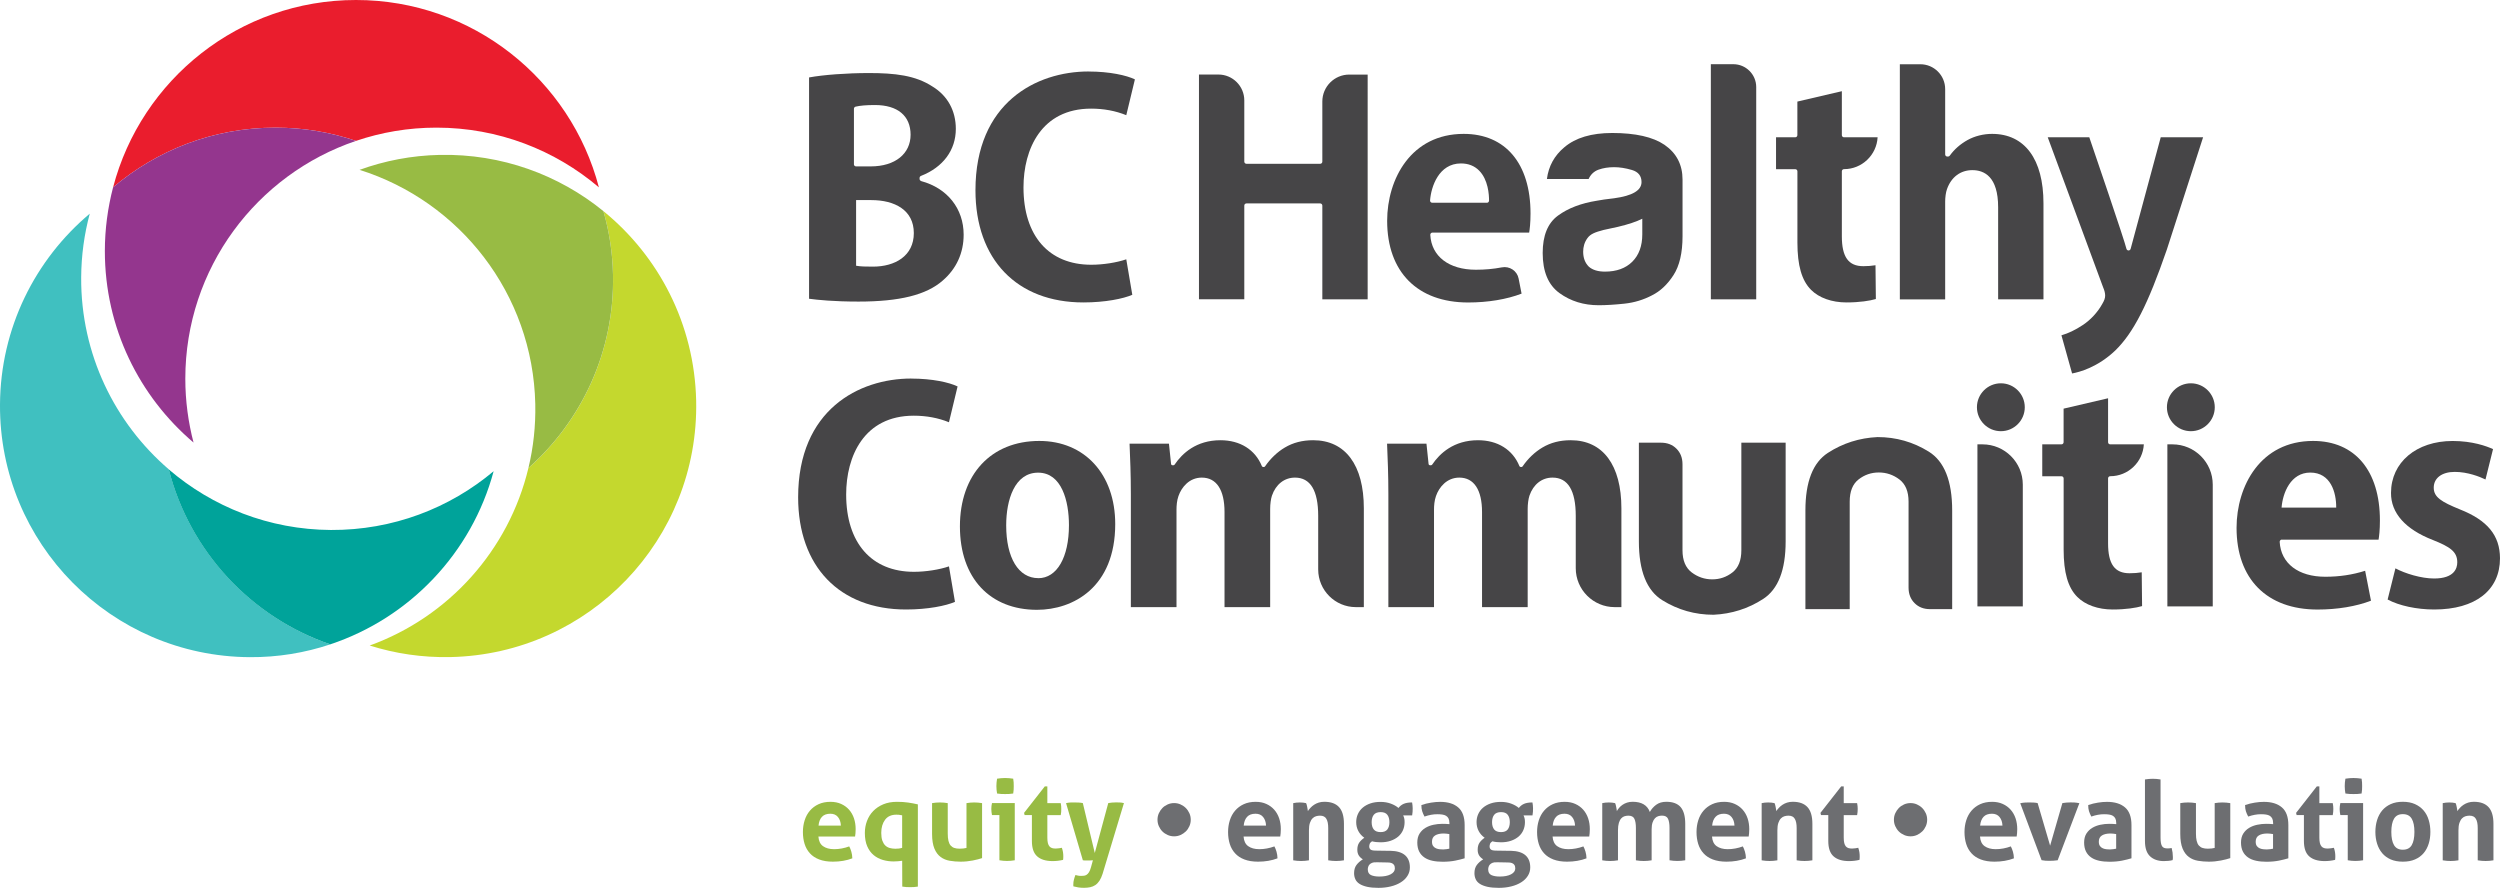 <?xml version="1.0" encoding="UTF-8"?><svg id="Layer_1" xmlns="http://www.w3.org/2000/svg" viewBox="0 0 556.48 197.63"><defs><style>.cls-1{fill:#98bb44;}.cls-2{fill:#ea1d2d;}.cls-3{fill:#40c0c0;}.cls-4{fill:#464547;}.cls-5{fill:#94368e;}.cls-6{fill:#c4d82e;}.cls-7{fill:#6d6e71;}.cls-8{fill:#00a39a;}</style></defs><path class="cls-2" d="M79.24,31.36c5.63-1.91,11.64-2.95,17.91-2.95,13.79,0,26.41,5.01,36.16,13.29C127.03,17.71,105.2,0,79.24,0S31.45,17.71,25.17,41.7c9.75-8.28,22.37-13.29,36.16-13.29,6.27,0,12.29,1.04,17.91,2.95Z"/><path class="cls-5" d="M43.08,98.51c-1.18-4.53-1.83-9.3-1.83-14.2,0-24.61,15.9-45.48,37.99-52.95-5.63-1.91-11.64-2.95-17.91-2.95-13.79,0-26.41,5.01-36.16,13.29-1.18,4.53-1.83,9.3-1.83,14.2,0,17.08,7.66,32.35,19.74,42.61Z"/><path class="cls-6" d="M134.32,47c1.28,4.51,2.03,9.26,2.13,14.16.36,17.07-6.97,32.52-18.83,43.02-4.38,18.31-17.78,33.16-35.33,39.51,5.67,1.79,11.7,2.7,17.97,2.57,30.86-.66,55.36-26.21,54.7-57.08-.38-17.07-8.36-32.19-20.64-42.18Z"/><path class="cls-1" d="M80.04,37.81c22.24,7,38.58,27.53,39.11,52.13.1,4.91-.43,9.67-1.53,14.24,11.85-10.51,19.19-25.95,18.83-43.02-.1-4.91-.84-9.64-2.13-14.16-9.92-8.07-22.65-12.81-36.44-12.52-6.27.13-12.26,1.3-17.85,3.33Z"/><path class="cls-3" d="M37.57,104.47c-12.01-10.32-19.6-25.65-19.5-42.72.03-4.91.69-9.65,1.91-14.19C7.86,57.74.1,72.98,0,90.06c-.17,30.87,24.71,56.04,55.59,56.22,6.27.04,12.29-.97,17.93-2.85-17.65-6.09-31.28-20.73-35.94-38.95Z"/><path class="cls-8" d="M109.89,104.88c-9.79,8.23-22.44,13.16-36.24,13.09-13.79-.08-26.38-5.16-36.09-13.49,4.66,18.24,18.29,32.88,35.94,38.95,17.71-5.89,31.51-20.38,36.38-38.54Z"/><path class="cls-4" d="M367.76,65.72c-1.94,1.02-3.99,1.64-6.16,1.87-2.17.23-4.08.35-5.75.35-3.32,0-6.23-.9-8.72-2.7-2.49-1.8-3.74-4.78-3.74-8.93,0-3.88,1.13-6.65,3.39-8.31,2.26-1.66,5.15-2.76,8.65-3.32.65-.1.98-.17,1.63-.27.66-.1,1.41-.19,2.24-.28,4.06-.55,6.09-1.75,6.09-3.6,0-1.38-.72-2.28-2.15-2.7-1.43-.42-2.75-.62-3.95-.62-1.29,0-2.45.19-3.46.55-1.02.37-1.75,1.06-2.22,2.08h-9.28c.37-2.86,1.66-5.21,3.88-7.06,2.49-2.12,6.04-3.18,10.66-3.18,5.17,0,9.05.88,11.63,2.63,2.68,1.85,4.02,4.43,4.02,7.75v12.6c0,3.69-.67,6.58-2.01,8.65-1.34,2.08-2.93,3.58-4.78,4.5ZM365.55,48.69c-1.29.65-3.09,1.25-5.4,1.8l-3.18.69c-1.91.5-2.93.89-3.6,1.8-.72.97-.97,2.03-.97,3.05,0,1.38.42,2.49,1.25,3.32.83.74,2.03,1.11,3.6,1.11,2.58,0,4.61-.74,6.09-2.21,1.48-1.48,2.22-3.51,2.22-6.09v-3.46Z"/><path class="cls-4" d="M434.55,135.59h-4.93c-1.41,0-2.56-.44-3.45-1.34-.89-.89-1.34-2.04-1.34-3.45v-19.15c0-2.25-.68-3.89-2.04-4.93-1.36-1.03-2.89-1.55-4.58-1.55s-3.19.52-4.51,1.55c-1.32,1.03-1.97,2.68-1.97,4.93v23.94h-9.86v-21.97c0-6.38,1.67-10.65,5-12.81,3.33-2.16,7.02-3.33,11.05-3.52,4.13,0,7.93,1.08,11.41,3.24,3.47,2.16,5.21,6.53,5.21,13.1v21.97Z"/><path class="cls-4" d="M364.79,98.54h4.93c1.41,0,2.56.44,3.45,1.34.89.89,1.34,2.04,1.34,3.45v19.15c0,2.25.68,3.89,2.04,4.93,1.36,1.03,2.89,1.55,4.58,1.55,1.69,0,3.19-.52,4.51-1.55,1.32-1.03,1.97-2.68,1.97-4.93v-23.94h9.86v21.97c0,6.38-1.67,10.65-5,12.81-3.33,2.16-7.02,3.33-11.05,3.52-4.13,0-7.93-1.08-11.41-3.24-3.47-2.16-5.21-6.53-5.21-13.1v-21.97Z"/><path class="cls-4" d="M531.47,133.45c2.55,1.37,6.48,2.22,10.36,2.22,9.17,0,14.65-4.27,14.65-11.42-.03-5.08-2.79-8.44-8.94-10.87-4.1-1.67-5.81-2.71-5.81-4.83s1.79-3.51,4.68-3.51,5.58,1.08,6.84,1.69l1.68-6.76c-1.41-.65-4.55-1.81-8.99-1.81-8.07,0-13.72,4.75-13.72,11.56-.03,4.48,3.19,8.11,9.34,10.49,3.74,1.49,5.41,2.56,5.41,4.95,0,1.35-.67,3.61-5.16,3.61-2.85,0-6.44-1.1-8.61-2.26l-1.74,6.96Z"/><path class="cls-4" d="M242.31,15.91c-11.62,0-25.18,6.93-25.18,26.44,0,15.4,9.21,24.97,24.03,24.97,4.85,0,8.87-.83,10.88-1.7l-1.34-7.9c-2.12.73-5.16,1.21-7.8,1.21-9.44,0-15.08-6.43-15.08-17.21,0-8.48,3.95-17.54,15.05-17.54,2.81,0,5.44.49,7.83,1.46l1.92-7.97c-1.85-.9-5.63-1.75-10.31-1.75Z"/><path class="cls-4" d="M205.04,40.29c-.21-.06-.35-.25-.35-.46v-.22c0-.2.12-.37.3-.45,4.94-1.93,7.77-5.75,7.77-10.48,0-4.03-1.84-7.38-5.18-9.41-3.8-2.5-8.41-3.01-14.17-3.01-4.88,0-10.15.39-13.32.98v49.26c1.9.26,5.57.63,11,.63,9.15,0,15.11-1.48,18.74-4.67,3.06-2.63,4.67-6.16,4.67-10.22,0-5.79-3.62-10.36-9.46-11.93ZM190.08,36.57v-12.36c0-.22.15-.42.37-.47,1.01-.24,2.39-.36,4.32-.36,5.04,0,7.92,2.41,7.92,6.61s-3.4,7.05-8.88,7.05h-3.26c-.26,0-.48-.21-.48-.48ZM194.32,59.35c-1.62,0-2.79-.02-3.76-.2v-14.61h3.4c5.2,0,9.45,2.23,9.45,7.34s-4.21,7.47-9.09,7.47Z"/><path class="cls-4" d="M294.34,66.63h10.09V16.6h-4.1c-3.3,0-5.99,2.69-5.99,5.99v13.39c0,.27-.21.48-.48.48h-16.41c-.26,0-.48-.21-.48-.48v-13.63c0-3.17-2.58-5.76-5.76-5.76h-4.33v50.03h10.09v-20.86c0-.27.21-.48.48-.48h16.41c.26,0,.48.21.48.48v20.86Z"/><path class="cls-4" d="M325.8,29.8c-11.7,0-17.03,10.03-17.03,19.35,0,11.38,6.74,18.18,18.03,18.18,4.4,0,8.6-.7,11.89-1.97l-.66-3.36c-.33-1.71-2.02-2.84-3.78-2.48-1.83.35-3.7.52-5.74.52-5.99,0-9.88-2.97-10.14-7.76,0-.13.04-.26.13-.36s.22-.15.35-.15h21.53c.12-.71.3-2.1.3-4.26,0-11.09-5.56-17.71-14.88-17.71ZM330.96,45.13h-12.16c-.13,0-.26-.05-.35-.15s-.14-.23-.13-.36c.23-3.06,1.94-8.24,6.87-8.24,1.64,0,3,.53,4.05,1.59,2.02,2.03,2.22,5.36,2.21,6.69,0,.26-.22.48-.48.48Z"/><path class="cls-4" d="M380.83,66.63h10.09V19.38c0-2.8-2.28-5.09-5.09-5.09h-5.01v52.34Z"/><path class="cls-4" d="M395.34,37.66h4.27c.27,0,.48.21.48.48v15.85c0,5.1.96,8.44,3.03,10.52,1.77,1.79,4.64,2.81,7.88,2.81,2.93,0,5.24-.37,6.55-.76l-.08-7.52c-.84.14-1.73.21-2.71.21-3.31,0-4.78-2.05-4.78-6.65v-14.47c0-.27.21-.48.48-.48,4,0,7.27-3.15,7.48-7.09h-7.48c-.27,0-.48-.21-.48-.48v-9.78l-9.9,2.31v7.47c0,.27-.21.48-.48.48h-4.27v7.09Z"/><path class="cls-4" d="M444.77,66.63h10.09v-21.37c0-9.82-4.17-15.46-11.44-15.46-1.93,0-3.87.49-5.46,1.37-1.62.91-2.92,2.04-3.96,3.48-.09.12-.23.2-.39.2h-.15c-.27,0-.48-.21-.48-.48v-14.54c0-3.05-2.48-5.53-5.53-5.53h-4.56v52.34h10.09v-21.8c0-.83.13-2.01.41-2.76.95-2.67,3.01-4.21,5.64-4.21s5.74,1.43,5.74,8.26v20.51Z"/><path class="cls-4" d="M458.86,74.64l2.37,8.49c1.65-.3,5.69-1.38,9.61-5.11,4.06-3.95,7.27-10.25,11.48-22.46l8.07-25h-9.43l-6.7,24.84c-.06.21-.25.35-.46.35h-.01c-.22,0-.41-.16-.46-.37-.4-1.79-7.31-22-8.27-24.82h-9.25l12.31,33.35c.32.74.47,1.34.47,1.9s-.21,1.13-.67,1.89c-.99,1.81-2.68,3.62-4.4,4.71-1.53,1.02-3.16,1.8-4.64,2.22Z"/><path class="cls-4" d="M202.84,84.26c-11.62,0-25.18,6.93-25.18,26.44,0,15.4,9.21,24.97,24.03,24.97,4.85,0,8.87-.83,10.88-1.7l-1.34-7.9c-2.12.73-5.17,1.21-7.8,1.21-9.44,0-15.08-6.43-15.08-17.21,0-8.48,3.95-17.54,15.05-17.54,2.81,0,5.44.49,7.83,1.46l1.92-7.97c-1.85-.9-5.63-1.75-10.31-1.75Z"/><path class="cls-4" d="M231.34,98.15c-10.73,0-17.67,7.47-17.67,19.02s6.73,18.57,17.15,18.57c8.04,0,17.42-5,17.42-19.09,0-11.07-6.79-18.5-16.9-18.5ZM231.12,128.69c-4.41,0-7.15-4.5-7.15-11.75,0-5.67,1.87-11.73,7.11-11.73s6.86,6.3,6.86,11.69c0,7.17-2.68,11.8-6.82,11.8Z"/><path class="cls-4" d="M288.25,106.31c3.43,0,5.17,2.87,5.17,8.53v11.92c0,4.62,3.76,8.38,8.38,8.38h1.78v-21.98c0-9.64-4.11-15.17-11.28-15.17-2.39,0-4.46.53-6.31,1.63-1.67.99-3.19,2.44-4.4,4.19-.06.09-.16.14-.26.14h-.15c-.13,0-.25-.08-.3-.2-1.49-3.66-4.85-5.76-9.22-5.76-5.4,0-8.53,2.95-10.2,5.43-.06.09-.16.14-.26.14h-.21c-.16,0-.3-.12-.32-.29l-.47-4.52h-8.77c.14,3.18.29,6.92.29,11.3v25.09h10.16v-21.74c0-.81.08-1.99.44-2.99.69-1.98,2.42-4.1,5.19-4.1,3.27,0,5.06,2.72,5.06,7.66v21.17h10.16v-21.86c0-1.08.15-2.2.39-2.94.86-2.53,2.78-4.03,5.13-4.03Z"/><path class="cls-4" d="M345.58,106.31c3.43,0,5.17,2.87,5.17,8.53v11.64c0,4.78,3.89,8.66,8.66,8.66h1.5v-21.98c0-9.64-4.11-15.17-11.28-15.17-2.39,0-4.46.53-6.31,1.63-1.67.99-3.2,2.44-4.4,4.19-.06.09-.16.14-.26.14h-.15c-.13,0-.25-.08-.3-.2-1.49-3.66-4.85-5.76-9.22-5.76-5.4,0-8.53,2.95-10.2,5.43-.06.09-.16.14-.27.14h-.21c-.16,0-.3-.12-.32-.29l-.47-4.52h-8.77c.14,3.18.29,6.93.29,11.3v25.09h10.16v-21.74c0-.81.08-1.99.44-2.99.69-1.98,2.42-4.1,5.19-4.1,3.26,0,5.06,2.72,5.06,7.66v21.17h10.16v-21.86c0-1.08.15-2.2.39-2.94.86-2.53,2.78-4.03,5.13-4.03Z"/><path class="cls-4" d="M454.6,106.01h4.27c.27,0,.48.21.48.48v15.85c0,5.1.96,8.44,3.03,10.52,1.77,1.79,4.64,2.81,7.88,2.81,2.93,0,5.24-.37,6.55-.76l-.08-7.52c-.84.14-1.73.21-2.71.21-3.31,0-4.78-2.05-4.78-6.65v-14.47c0-.27.21-.48.48-.48,4,0,7.27-3.15,7.48-7.09h-7.48c-.27,0-.48-.21-.48-.48v-9.78l-9.9,2.31v7.47c0,.27-.21.48-.48.48h-4.27v7.09Z"/><path class="cls-4" d="M507.92,120.12h21.53c.12-.72.3-2.1.3-4.26,0-11.09-5.56-17.71-14.88-17.71-11.7,0-17.03,10.03-17.03,19.35,0,11.38,6.74,18.18,18.03,18.18,4.4,0,8.6-.7,11.89-1.97l-1.3-6.66c-2.8.89-5.71,1.33-8.88,1.33-5.99,0-9.88-2.97-10.14-7.76,0-.13.04-.26.13-.36.09-.1.22-.15.35-.15ZM514.25,105.19c4.55,0,5.8,4.43,5.77,7.8h-12.16c.25-3.26,2.02-7.8,6.39-7.8Z"/><path class="cls-4" d="M440.17,134.98h10.09v-27.11c0-4.94-4.02-8.96-8.96-8.96h-1.14v36.07Z"/><path class="cls-4" d="M445.38,85.32c-2.94,0-5.33,2.39-5.33,5.33s2.39,5.33,5.33,5.33,5.32-2.39,5.32-5.33-2.39-5.33-5.32-5.33Z"/><path class="cls-4" d="M482.45,134.98h10.09v-27.11c0-4.94-4.02-8.96-8.96-8.96h-1.14v36.07Z"/><path class="cls-4" d="M487.67,85.32c-2.94,0-5.33,2.39-5.33,5.33s2.39,5.33,5.33,5.33,5.32-2.39,5.32-5.33-2.39-5.33-5.32-5.33Z"/><path class="cls-1" d="M182.17,186.21c.07.99.41,1.7,1.03,2.14s1.44.67,2.46.67c.56,0,1.13-.05,1.71-.16.58-.11,1.14-.26,1.66-.46.18.33.34.72.47,1.18s.21.95.22,1.48c-1.28.49-2.73.74-4.33.74-1.18,0-2.2-.17-3.04-.49s-1.54-.78-2.07-1.37c-.53-.58-.93-1.28-1.18-2.08-.25-.8-.38-1.68-.38-2.64s.13-1.81.39-2.63c.26-.82.65-1.54,1.17-2.14.52-.61,1.16-1.09,1.92-1.44.76-.35,1.65-.53,2.67-.53.89,0,1.67.16,2.36.47.69.31,1.28.74,1.76,1.28s.85,1.19,1.1,1.93c.25.75.37,1.55.37,2.4,0,.31-.01.62-.04.92-.02.3-.05.55-.09.73h-8.18ZM187.17,183.77c-.03-.79-.25-1.42-.65-1.91s-.96-.73-1.69-.73c-.82,0-1.44.23-1.87.69-.43.46-.68,1.11-.76,1.95h4.98Z"/><path class="cls-1" d="M200.81,191.6c-.28.03-.57.07-.86.1-.3.03-.63.05-1.01.05-.84,0-1.64-.11-2.41-.33-.77-.22-1.46-.58-2.06-1.08-.6-.5-1.08-1.15-1.43-1.96-.35-.8-.53-1.8-.53-2.98,0-.94.16-1.83.48-2.67.32-.85.78-1.58,1.39-2.21.61-.62,1.35-1.12,2.24-1.49.89-.37,1.9-.55,3.03-.55.92,0,1.74.05,2.48.16.73.11,1.46.24,2.18.41v18.3c-.3.05-.59.08-.87.1-.29.02-.57.02-.85.02s-.57,0-.86-.02c-.3-.02-.59-.05-.89-.1l-.02-5.74ZM200.81,181.48c-.38-.07-.63-.11-.76-.12-.13-.02-.3-.02-.52-.02-1.12,0-1.96.38-2.52,1.13s-.85,1.73-.85,2.93c0,.67.08,1.24.23,1.69.16.45.37.81.64,1.08.27.27.6.46.99.58.39.11.81.17,1.27.17.28,0,.53-.01.76-.04.23-.02.48-.08.76-.16v-7.24Z"/><path class="cls-1" d="M207.46,178.77c.59-.1,1.17-.15,1.75-.15s1.16.05,1.75.15v6.75c0,.67.05,1.23.16,1.66.11.44.27.78.49,1.03.22.25.5.44.83.54.33.11.71.16,1.16.16.61,0,1.12-.06,1.53-.17v-9.97c.59-.1,1.17-.15,1.72-.15s1.16.05,1.75.15v12.24c-.53.18-1.22.36-2.08.53-.86.17-1.76.26-2.7.26-.84,0-1.64-.07-2.41-.2-.77-.13-1.45-.41-2.03-.84-.58-.43-1.05-1.05-1.39-1.87s-.52-1.91-.52-3.28v-6.85Z"/><path class="cls-1" d="M222.46,181.43h-1.65c-.05-.21-.09-.44-.11-.68-.02-.24-.04-.46-.04-.68,0-.44.05-.88.15-1.31h5.07v12.73c-.59.1-1.17.15-1.72.15s-1.11-.05-1.7-.15v-10.07ZM221.94,176.63c-.1-.56-.15-1.11-.15-1.65s.05-1.08.15-1.65c.28-.05.58-.09.9-.11.32-.02.61-.04.87-.04.28,0,.58.01.91.04s.63.06.91.11c.05.28.08.55.1.82.02.27.02.55.02.83,0,.26,0,.53-.02.81-.02.28-.05.56-.1.84-.28.05-.58.08-.9.1-.32.02-.62.02-.9.02-.26,0-.56,0-.89-.02-.33-.02-.63-.05-.91-.1Z"/><path class="cls-1" d="M229.67,181.43h-1.6l-.12-.49,4.61-5.89h.57v3.72h2.98c.05.25.08.47.1.67.02.2.02.4.02.62,0,.23,0,.45-.02.67-.02.21-.05.45-.1.71h-2.98v5c0,.51.04.92.12,1.23s.2.56.36.74c.16.18.35.3.58.37.23.07.5.1.81.1.25,0,.49-.02.73-.06.24-.04.45-.08.63-.11.11.31.2.64.25.97.05.34.07.64.07.9,0,.18,0,.33-.01.46,0,.12-.02.24-.04.36-.76.18-1.54.27-2.34.27-1.49,0-2.64-.35-3.42-1.05-.79-.7-1.18-1.83-1.18-3.41v-5.76Z"/><path class="cls-1" d="M237.28,178.77c.38-.08.71-.13,1-.14.29,0,.55-.01.8-.01.33,0,.67,0,1.01.02s.66.06.94.12l2.66,11.11,3-11.11c.54-.1,1.1-.15,1.67-.15.25,0,.51,0,.79.01.28,0,.62.05,1.03.14l-4.75,15.74c-.2.62-.43,1.14-.7,1.55-.27.41-.58.73-.92.96-.34.23-.73.39-1.16.48-.43.09-.89.13-1.38.13-.46,0-.87-.03-1.24-.09-.37-.06-.73-.14-1.1-.23-.02-.08-.02-.15-.02-.21v-.18c0-.39.04-.77.14-1.12.09-.35.2-.69.33-1.02.15.05.34.09.59.14s.49.06.74.06c.2,0,.39-.01.59-.04.2-.02.39-.1.58-.22.19-.12.37-.32.53-.58s.31-.63.44-1.11l.42-1.53c-.18.02-.38.03-.6.04-.22,0-.45.01-.68.01h-.52c-.16,0-.31-.02-.44-.05l-3.74-12.73Z"/><path class="cls-7" d="M257.65,182.46c0-.51.1-.99.3-1.43.2-.44.46-.83.79-1.17.33-.34.72-.6,1.17-.8.45-.2.93-.3,1.44-.3s.99.1,1.43.3c.44.2.83.46,1.17.8.34.34.6.73.8,1.17.2.44.3.92.3,1.43s-.1.99-.3,1.44c-.2.45-.46.84-.8,1.17-.34.33-.73.59-1.17.79s-.92.3-1.43.3-.99-.1-1.44-.3c-.45-.2-.84-.46-1.17-.79-.33-.33-.59-.72-.79-1.17-.2-.45-.3-.93-.3-1.44Z"/><path class="cls-7" d="M276.81,186.21c.07.99.41,1.7,1.03,2.14s1.44.67,2.46.67c.56,0,1.13-.05,1.71-.16.58-.11,1.14-.26,1.66-.46.18.33.34.72.47,1.18s.21.95.22,1.48c-1.28.49-2.73.74-4.33.74-1.18,0-2.2-.17-3.04-.49s-1.54-.78-2.07-1.37c-.53-.58-.93-1.28-1.18-2.08-.25-.8-.38-1.68-.38-2.64s.13-1.81.39-2.63.65-1.54,1.17-2.14c.52-.61,1.16-1.09,1.92-1.44.76-.35,1.65-.53,2.67-.53.89,0,1.67.16,2.36.47.69.31,1.28.74,1.76,1.28s.85,1.19,1.1,1.93c.25.75.37,1.55.37,2.4,0,.31-.01.62-.04.92s-.05.55-.09.73h-8.18ZM281.81,183.77c-.03-.79-.25-1.42-.65-1.91s-.96-.73-1.69-.73c-.82,0-1.45.23-1.87.69-.43.46-.68,1.11-.76,1.95h4.97Z"/><path class="cls-7" d="M287.87,178.77c.23-.05.46-.09.69-.11.23-.02.48-.04.76-.04s.53.01.74.04c.21.03.43.06.67.11.05.08.09.2.13.36s.08.32.11.49c.03.17.06.34.09.5s.04.3.06.42c.16-.25.36-.49.59-.74.23-.25.5-.47.8-.67s.64-.36,1.02-.48c.38-.12.8-.18,1.26-.18,1.44,0,2.53.39,3.26,1.18s1.1,2.03,1.1,3.72v8.13c-.59.1-1.17.15-1.75.15s-1.16-.05-1.75-.15v-7.19c0-.89-.13-1.57-.41-2.04-.27-.48-.74-.71-1.42-.71-.28,0-.57.04-.86.12-.3.08-.56.24-.8.48s-.43.57-.58,1c-.15.43-.22.99-.22,1.67v6.67c-.59.1-1.17.15-1.75.15s-1.16-.05-1.75-.15v-12.73Z"/><path class="cls-7" d="M309.47,189.38c1.49.03,2.59.37,3.3,1s1.06,1.53,1.06,2.7c0,.69-.18,1.32-.54,1.88-.36.57-.85,1.05-1.48,1.44-.62.39-1.36.7-2.22.91-.85.21-1.77.32-2.76.32s-1.82-.08-2.51-.23c-.69-.16-1.25-.37-1.69-.65-.44-.28-.75-.62-.94-1.04s-.28-.86-.28-1.35c0-.74.18-1.35.53-1.82.35-.48.83-.89,1.42-1.26-.38-.23-.68-.51-.9-.85-.22-.34-.33-.77-.33-1.29,0-.62.13-1.13.39-1.53.26-.39.65-.77,1.16-1.13-.57-.41-1.02-.91-1.33-1.5-.31-.59-.47-1.25-.47-1.97,0-.64.12-1.24.37-1.79.25-.55.6-1.03,1.07-1.43.47-.4,1.04-.72,1.71-.95.67-.23,1.43-.34,2.27-.34s1.58.13,2.27.38c.69.25,1.26.58,1.72.97.31-.41.7-.72,1.16-.92s1.08-.31,1.87-.31c.03.21.06.42.09.63s.04.42.04.65c0,.26,0,.53-.02.79-.02.26-.05.53-.1.81h-2c.08.16.16.36.22.59.07.23.1.53.1.91,0,.64-.12,1.24-.36,1.79s-.59,1.02-1.05,1.42c-.46.39-1.02.71-1.69.94-.67.23-1.42.34-2.25.34-.71,0-1.34-.07-1.9-.22-.28.18-.45.37-.52.58s-.1.4-.1.58c0,.26.09.48.26.64.17.17.52.25,1.05.27l3.37.05ZM306.31,191.94c-.36-.02-.66.02-.9.12s-.43.23-.57.38-.24.33-.29.52c-.06.19-.09.37-.09.55,0,.62.23,1.05.7,1.27s1.1.33,1.88.33c1.03,0,1.87-.16,2.5-.49.63-.33.95-.77.95-1.33,0-.16-.02-.32-.06-.47-.04-.15-.12-.28-.23-.41s-.27-.23-.48-.31c-.21-.08-.48-.12-.83-.12l-2.59-.05ZM307.32,185.22c.69,0,1.19-.2,1.49-.59.3-.39.46-.94.46-1.62s-.15-1.24-.46-1.64c-.3-.4-.8-.6-1.49-.6s-1.22.2-1.53.6c-.31.4-.47.95-.47,1.64s.16,1.23.47,1.62c.31.39.82.59,1.53.59Z"/><path class="cls-7" d="M322.62,183.13c0-.39-.07-.71-.2-.96-.13-.25-.31-.44-.54-.58-.23-.14-.51-.23-.85-.28-.34-.05-.71-.07-1.12-.07-.89,0-1.83.17-2.83.52-.23-.43-.4-.83-.52-1.21-.12-.38-.17-.83-.17-1.35.72-.25,1.45-.43,2.17-.54.72-.12,1.39-.17,2.02-.17,1.71,0,3.04.41,4,1.23.96.82,1.44,2.13,1.44,3.94v7.39c-.58.18-1.27.35-2.09.52-.82.16-1.75.25-2.78.25-.84,0-1.61-.07-2.3-.22-.7-.15-1.3-.39-1.8-.74-.5-.34-.89-.79-1.16-1.33-.27-.54-.41-1.21-.41-1.99s.17-1.45.5-1.98c.34-.53.77-.96,1.31-1.28.53-.32,1.13-.55,1.79-.69s1.31-.21,1.97-.21c.48,0,1,.02,1.58.07v-.29ZM322.62,185.66c-.2-.03-.41-.06-.64-.09-.23-.02-.44-.04-.62-.04-.8,0-1.44.14-1.91.43-.47.29-.7.75-.7,1.39,0,.43.09.76.27.99.18.23.4.4.65.5.25.11.53.17.81.2s.54.04.75.04c.25,0,.49-.02.74-.06s.46-.08.64-.11v-3.25Z"/><path class="cls-7" d="M336.26,189.38c1.49.03,2.59.37,3.3,1s1.06,1.53,1.06,2.7c0,.69-.18,1.32-.54,1.88-.36.57-.85,1.05-1.48,1.44-.62.39-1.36.7-2.22.91-.85.21-1.77.32-2.76.32s-1.82-.08-2.51-.23c-.69-.16-1.25-.37-1.69-.65-.44-.28-.75-.62-.94-1.04s-.28-.86-.28-1.35c0-.74.18-1.35.53-1.82.35-.48.83-.89,1.42-1.26-.38-.23-.68-.51-.9-.85-.22-.34-.33-.77-.33-1.29,0-.62.13-1.13.39-1.53.26-.39.65-.77,1.16-1.13-.57-.41-1.02-.91-1.33-1.5-.31-.59-.47-1.25-.47-1.97,0-.64.12-1.24.37-1.79.25-.55.6-1.03,1.07-1.43.47-.4,1.04-.72,1.71-.95.67-.23,1.43-.34,2.27-.34s1.58.13,2.27.38c.69.25,1.26.58,1.72.97.31-.41.7-.72,1.16-.92s1.08-.31,1.87-.31c.03.21.06.42.09.63s.04.42.04.65c0,.26,0,.53-.02.79-.02.26-.05.53-.1.81h-2c.08.16.16.36.22.59.07.23.1.53.1.91,0,.64-.12,1.24-.36,1.79s-.59,1.02-1.05,1.42c-.46.39-1.02.71-1.69.94-.67.23-1.42.34-2.25.34-.71,0-1.34-.07-1.9-.22-.28.18-.45.37-.52.58s-.1.4-.1.58c0,.26.09.48.26.64.17.17.52.25,1.05.27l3.37.05ZM333.11,191.94c-.36-.02-.66.02-.9.12s-.43.23-.57.38-.24.33-.29.52c-.06.19-.09.37-.09.55,0,.62.23,1.05.7,1.27s1.1.33,1.88.33c1.03,0,1.87-.16,2.5-.49.63-.33.95-.77.95-1.33,0-.16-.02-.32-.06-.47-.04-.15-.12-.28-.23-.41s-.27-.23-.48-.31c-.21-.08-.48-.12-.83-.12l-2.59-.05ZM334.12,185.22c.69,0,1.19-.2,1.49-.59.3-.39.46-.94.46-1.62s-.15-1.24-.46-1.64c-.3-.4-.8-.6-1.49-.6s-1.22.2-1.53.6c-.31.4-.47.95-.47,1.64s.16,1.23.47,1.62c.31.39.82.59,1.53.59Z"/><path class="cls-7" d="M345.59,186.21c.07.99.41,1.7,1.03,2.14s1.44.67,2.46.67c.56,0,1.13-.05,1.71-.16.58-.11,1.14-.26,1.66-.46.18.33.34.72.47,1.18.13.46.21.95.22,1.48-1.28.49-2.73.74-4.33.74-1.18,0-2.2-.17-3.04-.49-.85-.33-1.54-.78-2.07-1.37-.53-.58-.93-1.28-1.18-2.08s-.38-1.68-.38-2.64.13-1.81.39-2.63.65-1.54,1.17-2.14c.52-.61,1.16-1.09,1.92-1.44.76-.35,1.65-.53,2.67-.53.89,0,1.67.16,2.36.47.69.31,1.28.74,1.76,1.28s.85,1.19,1.1,1.93c.25.75.37,1.55.37,2.4,0,.31-.01.62-.04.92s-.05.55-.09.73h-8.18ZM350.59,183.77c-.03-.79-.25-1.42-.65-1.91s-.96-.73-1.69-.73c-.82,0-1.45.23-1.87.69-.43.46-.68,1.11-.76,1.95h4.97Z"/><path class="cls-7" d="M356.65,178.77c.23-.05.46-.09.69-.11.23-.02.48-.04.76-.04s.53.01.74.04c.21.03.43.06.67.11.05.08.09.2.13.36s.08.32.11.49c.03.17.06.34.09.5s.04.3.06.42c.13-.25.3-.49.52-.74.21-.25.47-.47.76-.67.29-.2.63-.36,1-.48.37-.12.78-.18,1.24-.18,1.99,0,3.26.76,3.82,2.27.33-.61.79-1.14,1.39-1.59s1.36-.68,2.28-.68c1.44,0,2.51.4,3.19,1.19.68.8,1.02,2.04,1.02,3.73v8.1c-.59.1-1.17.15-1.75.15s-1.16-.05-1.75-.15v-7.19c0-.89-.11-1.57-.33-2.04-.22-.48-.67-.71-1.34-.71-.28,0-.55.04-.82.12-.27.08-.52.23-.74.46s-.4.53-.54.94-.21.92-.21,1.56v6.87c-.59.1-1.17.15-1.75.15s-1.16-.05-1.75-.15v-7.19c0-.89-.11-1.57-.33-2.04-.22-.48-.67-.71-1.34-.71-.28,0-.56.04-.84.12s-.53.24-.75.48c-.22.24-.4.57-.53,1-.13.43-.2.99-.2,1.67v6.67c-.59.1-1.17.15-1.75.15s-1.16-.05-1.75-.15v-12.73Z"/><path class="cls-7" d="M381.08,186.21c.07.99.41,1.7,1.03,2.14s1.44.67,2.46.67c.56,0,1.13-.05,1.71-.16.58-.11,1.14-.26,1.66-.46.18.33.34.72.47,1.18s.21.95.22,1.48c-1.28.49-2.73.74-4.33.74-1.18,0-2.2-.17-3.04-.49s-1.54-.78-2.07-1.37c-.53-.58-.93-1.28-1.18-2.08s-.38-1.68-.38-2.64.13-1.81.39-2.63.65-1.54,1.17-2.14c.52-.61,1.16-1.09,1.92-1.44.76-.35,1.65-.53,2.67-.53.89,0,1.67.16,2.36.47.69.31,1.28.74,1.76,1.28s.85,1.19,1.1,1.93c.25.75.37,1.55.37,2.4,0,.31-.01.62-.04.92s-.05.55-.09.73h-8.18ZM386.08,183.77c-.03-.79-.25-1.42-.65-1.91s-.96-.73-1.69-.73c-.82,0-1.45.23-1.87.69-.43.46-.68,1.11-.76,1.95h4.97Z"/><path class="cls-7" d="M392.14,178.77c.23-.05.46-.09.69-.11.23-.02.48-.04.76-.04s.53.01.74.04c.21.03.43.06.67.11.05.08.09.2.13.36s.08.32.11.49c.03.17.06.34.09.5s.04.3.06.42c.16-.25.36-.49.59-.74.23-.25.5-.47.8-.67s.64-.36,1.02-.48c.38-.12.8-.18,1.26-.18,1.44,0,2.53.39,3.26,1.18s1.1,2.03,1.1,3.72v8.13c-.59.1-1.17.15-1.75.15s-1.16-.05-1.75-.15v-7.19c0-.89-.13-1.57-.41-2.04-.27-.48-.74-.71-1.42-.71-.28,0-.57.04-.86.12-.3.08-.56.24-.8.48s-.43.57-.58,1c-.15.43-.22.99-.22,1.67v6.67c-.59.1-1.17.15-1.75.15s-1.16-.05-1.75-.15v-12.73Z"/><path class="cls-7" d="M406.94,181.43h-1.6l-.12-.49,4.61-5.89h.57v3.72h2.98c.05.25.08.47.1.67s.03.4.03.62c0,.23,0,.45-.03.67-.02.21-.05.45-.1.71h-2.98v5c0,.51.04.92.12,1.23s.2.56.36.74c.16.18.35.3.58.37.23.07.5.1.81.1.25,0,.49-.02.73-.06.24-.04.45-.08.63-.11.11.31.2.64.25.97.05.34.07.64.07.9,0,.18,0,.33-.01.46,0,.12-.02.24-.04.36-.75.18-1.54.27-2.34.27-1.49,0-2.63-.35-3.42-1.05-.79-.7-1.18-1.83-1.18-3.41v-5.76Z"/><path class="cls-7" d="M421.57,182.46c0-.51.1-.99.3-1.43s.46-.83.79-1.17c.33-.34.72-.6,1.17-.8.45-.2.93-.3,1.44-.3s.99.1,1.43.3c.44.2.83.46,1.17.8.34.34.6.73.8,1.17.2.44.3.92.3,1.43s-.1.99-.3,1.44c-.2.45-.46.84-.8,1.17-.34.33-.73.59-1.17.79s-.92.3-1.43.3-.99-.1-1.44-.3c-.45-.2-.84-.46-1.17-.79s-.59-.72-.79-1.17c-.2-.45-.3-.93-.3-1.44Z"/><path class="cls-7" d="M440.73,186.21c.07.99.41,1.7,1.03,2.14s1.44.67,2.46.67c.56,0,1.13-.05,1.71-.16.58-.11,1.14-.26,1.66-.46.18.33.34.72.47,1.18s.21.95.22,1.48c-1.28.49-2.73.74-4.33.74-1.18,0-2.2-.17-3.04-.49s-1.54-.78-2.07-1.37c-.53-.58-.93-1.28-1.18-2.08s-.38-1.68-.38-2.64.13-1.81.39-2.63.65-1.54,1.17-2.14c.52-.61,1.16-1.09,1.92-1.44.76-.35,1.65-.53,2.67-.53.89,0,1.67.16,2.36.47.69.31,1.28.74,1.76,1.28s.85,1.19,1.1,1.93c.25.75.37,1.55.37,2.4,0,.31-.01.62-.04.92s-.05.55-.09.73h-8.18ZM445.73,183.77c-.03-.79-.25-1.42-.65-1.91s-.96-.73-1.69-.73c-.82,0-1.45.23-1.87.69-.43.46-.68,1.11-.76,1.95h4.97Z"/><path class="cls-7" d="M449.69,178.79c.39-.08.76-.13,1.1-.15.34-.02.63-.02.88-.02.33,0,.66,0,.98.02s.63.06.91.12l2.78,9.48,2.73-9.48c.28-.05.58-.09.89-.11.31-.02.62-.04.94-.04.25,0,.53,0,.85.02s.68.07,1.1.15l-4.83,12.71c-.31.05-.64.08-.99.1-.34.02-.63.02-.86.02-.25,0-.53,0-.84-.02-.31-.02-.61-.06-.89-.12l-4.75-12.68Z"/><path class="cls-7" d="M471.05,183.13c0-.39-.07-.71-.2-.96-.13-.25-.31-.44-.54-.58-.23-.14-.51-.23-.85-.28-.34-.05-.71-.07-1.12-.07-.89,0-1.83.17-2.83.52-.23-.43-.4-.83-.52-1.21-.12-.38-.17-.83-.17-1.35.72-.25,1.45-.43,2.17-.54.72-.12,1.39-.17,2.02-.17,1.71,0,3.04.41,4,1.23.96.82,1.44,2.13,1.44,3.94v7.39c-.58.18-1.27.35-2.09.52-.82.16-1.75.25-2.78.25-.84,0-1.61-.07-2.3-.22-.7-.15-1.3-.39-1.8-.74-.5-.34-.89-.79-1.16-1.33-.27-.54-.41-1.21-.41-1.99s.17-1.45.5-1.98c.34-.53.77-.96,1.31-1.28.53-.32,1.13-.55,1.79-.69s1.31-.21,1.97-.21c.48,0,1,.02,1.58.07v-.29ZM471.05,185.66c-.2-.03-.41-.06-.64-.09-.23-.02-.44-.04-.62-.04-.8,0-1.44.14-1.91.43-.47.29-.7.75-.7,1.39,0,.43.09.76.27.99.18.23.4.4.65.5.25.11.53.17.81.2s.54.04.75.04c.25,0,.49-.02.74-.06s.46-.08.64-.11v-3.25Z"/><path class="cls-7" d="M477.45,173.5c.59-.1,1.17-.15,1.75-.15s1.13.05,1.72.15v12.93c0,.51.03.92.09,1.23.06.31.15.55.27.73.12.17.28.29.48.36.2.07.44.1.74.1.13,0,.28,0,.43-.02.16-.02.31-.04.46-.07.18.67.27,1.33.27,1.97v.36c0,.11-.02.23-.05.36-.26.08-.58.14-.95.17-.37.03-.71.05-1.02.05-1.26,0-2.28-.35-3.04-1.05-.76-.7-1.15-1.83-1.15-3.41v-13.69Z"/><path class="cls-7" d="M485.3,178.77c.59-.1,1.17-.15,1.75-.15s1.16.05,1.75.15v6.75c0,.67.05,1.23.16,1.66.11.44.27.78.49,1.03.22.25.5.44.83.54.33.11.71.16,1.16.16.61,0,1.12-.06,1.53-.17v-9.97c.59-.1,1.17-.15,1.72-.15s1.16.05,1.75.15v12.24c-.53.18-1.22.36-2.08.53-.86.17-1.76.26-2.7.26-.84,0-1.64-.07-2.41-.2s-1.45-.41-2.03-.84c-.58-.43-1.05-1.05-1.39-1.87s-.52-1.91-.52-3.28v-6.85Z"/><path class="cls-7" d="M505.97,183.13c0-.39-.07-.71-.2-.96-.13-.25-.31-.44-.54-.58-.23-.14-.51-.23-.85-.28-.34-.05-.71-.07-1.12-.07-.89,0-1.83.17-2.83.52-.23-.43-.4-.83-.52-1.21-.12-.38-.17-.83-.17-1.35.72-.25,1.45-.43,2.17-.54.72-.12,1.39-.17,2.02-.17,1.71,0,3.04.41,4,1.23.96.82,1.44,2.13,1.44,3.94v7.39c-.58.18-1.27.35-2.09.52-.82.16-1.75.25-2.78.25-.84,0-1.61-.07-2.3-.22-.7-.15-1.3-.39-1.8-.74-.5-.34-.89-.79-1.16-1.33-.27-.54-.41-1.21-.41-1.99s.17-1.45.5-1.98c.34-.53.77-.96,1.31-1.28.53-.32,1.13-.55,1.79-.69s1.31-.21,1.97-.21c.48,0,1,.02,1.58.07v-.29ZM505.97,185.66c-.2-.03-.41-.06-.64-.09-.23-.02-.44-.04-.62-.04-.8,0-1.44.14-1.91.43-.47.29-.7.75-.7,1.39,0,.43.09.76.27.99.18.23.4.4.65.5.25.11.53.17.81.2s.54.04.75.04c.25,0,.49-.02.74-.06s.46-.08.64-.11v-3.25Z"/><path class="cls-7" d="M512.81,181.43h-1.6l-.12-.49,4.61-5.89h.57v3.72h2.98c.05.25.08.47.1.67s.03.4.03.62c0,.23,0,.45-.03.67-.02.21-.05.45-.1.71h-2.98v5c0,.51.04.92.12,1.23s.2.56.36.74c.16.18.35.3.58.37.23.07.5.1.81.1.25,0,.49-.02.73-.06.24-.04.45-.08.63-.11.11.31.2.64.25.97.05.34.07.64.07.9,0,.18,0,.33-.01.46,0,.12-.02.24-.04.36-.75.18-1.54.27-2.34.27-1.49,0-2.63-.35-3.42-1.05-.79-.7-1.18-1.83-1.18-3.41v-5.76Z"/><path class="cls-7" d="M522.59,181.43h-1.65c-.05-.21-.09-.44-.11-.68-.02-.24-.04-.46-.04-.68,0-.44.05-.88.15-1.31h5.07v12.73c-.59.1-1.17.15-1.72.15s-1.11-.05-1.7-.15v-10.07ZM522.07,176.63c-.1-.56-.15-1.11-.15-1.65s.05-1.08.15-1.65c.28-.05.58-.09.9-.11s.61-.04.88-.04c.28,0,.58.01.91.04.33.02.63.06.91.11.05.28.08.55.1.82.02.27.02.55.02.83,0,.26,0,.53-.02.81-.02.28-.05.56-.1.84-.28.05-.58.08-.9.1s-.62.02-.9.02c-.26,0-.56,0-.89-.02-.33-.02-.63-.05-.91-.1Z"/><path class="cls-7" d="M534.85,191.8c-1.03,0-1.93-.17-2.7-.5-.76-.34-1.4-.8-1.9-1.4-.5-.6-.88-1.3-1.13-2.11-.25-.8-.38-1.67-.38-2.61s.13-1.81.38-2.64c.25-.82.63-1.53,1.13-2.13s1.13-1.07,1.9-1.42,1.66-.52,2.7-.52,1.94.17,2.71.52,1.41.82,1.92,1.42.89,1.31,1.13,2.13c.25.82.37,1.7.37,2.64s-.12,1.81-.37,2.61c-.25.8-.62,1.51-1.13,2.11-.51.6-1.15,1.07-1.92,1.4-.77.34-1.67.5-2.71.5ZM534.85,189.14c.92,0,1.58-.34,1.98-1.02.4-.68.6-1.66.6-2.94s-.2-2.26-.6-2.94c-.4-.68-1.06-1.02-1.98-1.02s-1.56.34-1.96,1.02c-.4.68-.6,1.66-.6,2.94s.2,2.26.6,2.94c.4.68,1.05,1.02,1.96,1.02Z"/><path class="cls-7" d="M543.74,178.77c.23-.05.46-.09.69-.11.23-.02.48-.04.76-.04s.53.01.74.04c.21.03.43.06.67.11.05.08.09.2.13.36s.08.32.11.49c.03.17.06.34.09.5s.04.3.06.42c.16-.25.36-.49.59-.74.23-.25.5-.47.8-.67s.64-.36,1.02-.48c.38-.12.8-.18,1.26-.18,1.44,0,2.53.39,3.26,1.18s1.1,2.03,1.1,3.72v8.13c-.59.1-1.17.15-1.75.15s-1.16-.05-1.75-.15v-7.19c0-.89-.13-1.57-.41-2.04-.27-.48-.74-.71-1.42-.71-.28,0-.57.04-.86.12-.3.08-.56.24-.8.48s-.43.57-.58,1c-.15.43-.22.99-.22,1.67v6.67c-.59.1-1.17.15-1.75.15s-1.16-.05-1.75-.15v-12.73Z"/></svg>